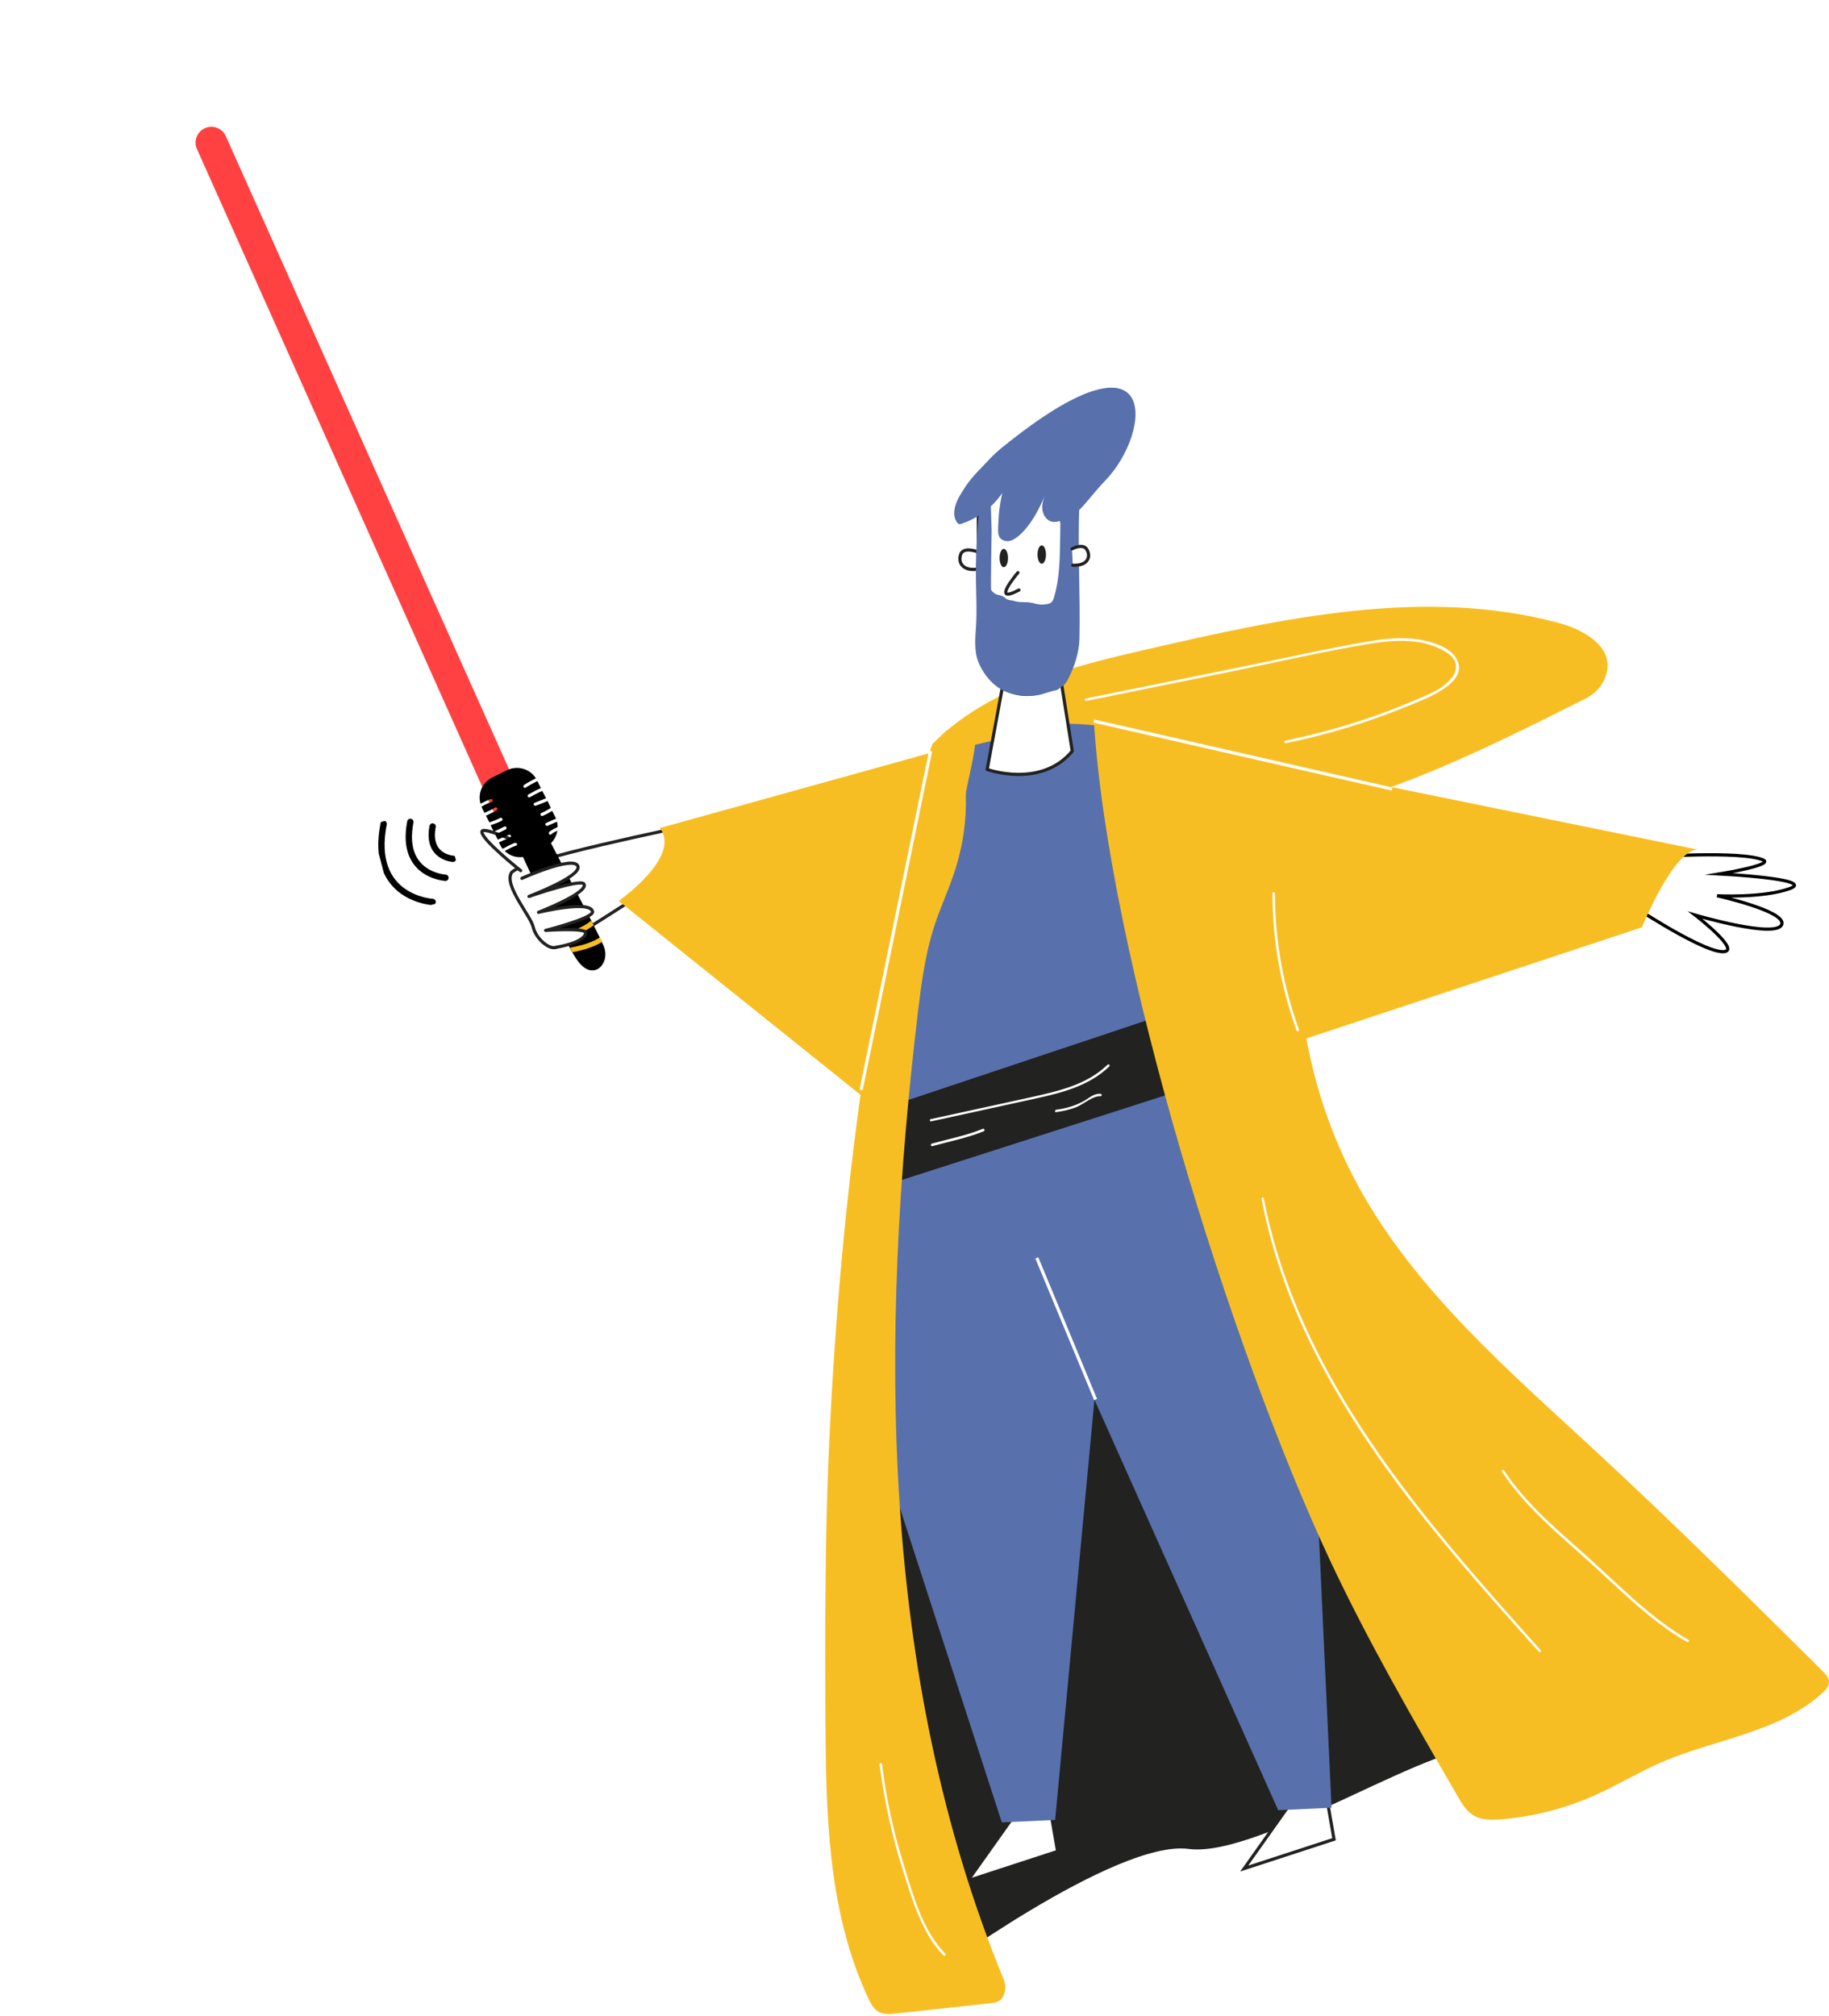 <?xml version="1.0" encoding="UTF-8"?> <svg xmlns="http://www.w3.org/2000/svg" width="578" height="637" viewBox="0 0 578 637" fill="none"> <g filter="url(#filter0_d_413_2031)"> <path d="M162.133 254.067C159.61 255.238 156.641 254.035 155.527 251.567L62.25 43.109C61.079 40.587 62.282 37.618 64.75 36.504C67.273 35.333 70.241 36.536 71.355 39.004L164.633 247.462C165.804 249.984 164.658 253.007 162.133 254.067Z" fill="#FF4142"></path> </g> <path d="M217 261C217 261 164.008 271.767 161.61 275.764C159.212 279.76 167.71 289.368 168.519 292.953C169.328 296.538 173.519 300.096 175.662 299.322C177.806 298.549 204.012 281.603 204.012 281.603L217 261Z" fill="white" stroke="#222221" stroke-miterlimit="10" stroke-linecap="round" stroke-linejoin="round"></path> <path d="M309.692 227.113C309.692 227.113 244.537 365.029 279.82 588.798L293.619 624.787C293.619 624.787 352.658 581.115 375.631 584.172C398.604 587.23 456.86 547.4 470.659 552.732C484.458 558.063 544.203 545.048 543.498 534.306C542.792 523.565 416.951 440.141 411.619 408.701C406.288 377.26 372.574 217.861 372.574 217.861L309.692 227.113Z" fill="#222221"></path> <path d="M322.707 570.451L305.85 594.208L334.233 584.956L331.175 567.393L322.707 570.451Z" fill="white" stroke="#222221" stroke-miterlimit="10"></path> <path d="M520.446 270.785C520.446 270.785 550.397 268.668 557.219 271.726C560.747 273.294 543.419 276.117 543.419 276.117C543.419 276.117 574.076 277.685 565.608 280.743C557.14 283.801 542.635 283.017 542.635 283.017C542.635 283.017 564.197 287.799 563.099 291.955C561.845 296.816 535.735 289.132 535.735 289.132C535.735 289.132 551.573 301.363 543.89 300.658C536.206 299.874 513.468 284.585 513.468 284.585L520.446 270.785Z" fill="white" stroke="black" stroke-miterlimit="10"></path> <path d="M410.051 566.609L393.194 590.366L421.577 581.114L418.519 563.551L410.051 566.609Z" fill="white" stroke="#222221" stroke-miterlimit="10"></path> <path d="M208.549 261.612L305.066 234.797L295.893 365.107L195.533 284.663C195.533 284.584 215.448 270.785 208.549 261.612Z" fill="#F7BE24"></path> <path d="M403.152 331.314L518.878 292.974C518.878 292.974 528.836 268.433 536.52 268.433L397.82 240.129L403.152 331.314Z" fill="#F7BE24"></path> <path d="M403.936 571.941L420.793 571.157L411.619 373.496L321.923 388.785L403.936 571.941Z" fill="#5871AC"></path> <path d="M492.691 196.849C450.352 185.402 405.504 195.281 362.773 205.081C338.232 210.727 312.28 217.156 294.638 235.111C291.267 243.657 293.933 252.36 298.951 260.044C303.969 267.727 311.574 273.373 319.571 277.842C333.135 285.447 349.287 290.151 364.262 285.918C376.023 282.546 385.51 274.078 395.938 267.571C411.541 257.848 429.496 252.674 446.667 246.009C465.249 238.717 483.125 229.701 501.002 220.762C504.06 219.273 506.412 216.685 507.51 213.471C510.411 204.533 500.767 199.044 492.691 196.849Z" fill="#F7BE24"></path> <path d="M303.812 236.287L277.938 380.004C277.938 380.004 359.323 407.603 395.468 385.101L364.811 235.895C364.106 230.641 342.23 228.289 336.899 228.76L303.812 236.287Z" fill="#5871AC"></path> <path d="M351.796 378.828L333.449 574.999L316.592 575.783L272.136 438.651L278.251 374.986L351.796 378.828Z" fill="#5871AC"></path> <path d="M276.213 351.15L372.26 319.083L377.356 343.153L277.232 375.299L276.213 351.15Z" fill="#222221"></path> <path d="M317.454 213.471L311.966 243.108C311.966 243.108 328.98 249.224 338.859 237.306L334.468 209.707L317.454 213.471Z" fill="white" stroke="#222221" stroke-miterlimit="10" stroke-linecap="round" stroke-linejoin="round"></path> <path d="M575.958 527.956C552.201 504.356 528.365 480.755 503.746 458.018C476.382 432.693 447.529 407.838 429.496 375.221C411.071 341.742 405.582 301.363 414.364 264.199C415.697 258.632 416.402 251.105 411.227 248.832C409.894 248.204 382.845 230.485 381.433 230.485C363.87 230.641 345.68 227.74 345.68 227.74C350.306 301.755 388.725 425.323 420.087 492.516C432.162 518.312 446.432 543.01 460.701 567.629C462.034 569.903 463.446 572.333 465.798 573.666C468.228 575.077 471.208 574.999 474.03 574.842C484.458 574.058 494.729 571.392 504.295 567.08C511.273 563.944 517.859 559.945 524.837 556.887C541.93 549.439 562.08 547.479 575.879 534.934C576.977 533.993 578.075 532.738 577.996 531.249C577.918 529.994 576.898 528.896 575.958 527.956Z" fill="#F7BE24"></path> <path d="M309.143 174.424C309.143 174.424 304.282 172.386 303.498 175.444C302.714 178.502 305.145 180.54 309.222 179.756" fill="white"></path> <path d="M309.143 174.424C309.143 174.424 304.282 172.386 303.498 175.444C302.714 178.502 305.145 180.54 309.222 179.756" stroke="#222221" stroke-miterlimit="10"></path> <path d="M324.589 219.429C316.043 219.429 309.143 212.529 309.143 203.983V159.135C309.143 150.589 316.043 143.689 324.589 143.689C333.135 143.689 340.035 150.589 340.035 159.135V204.062C339.957 212.529 333.057 219.429 324.589 219.429Z" fill="white" stroke="#222221" stroke-width="0.925" stroke-miterlimit="10"></path> <path d="M316.749 141.337C315.416 142.435 314.083 143.611 312.907 144.866C308.908 149.099 306.634 151.138 304.204 155.137C302.871 157.254 301.616 159.449 301.538 162.115C301.538 163.056 301.773 163.997 302.244 164.781C302.4 165.094 302.714 165.408 303.028 165.565C303.341 165.643 303.733 165.565 304.047 165.408C309.143 163.683 313.691 160.233 316.749 155.764C315.886 159.449 315.494 163.212 315.416 167.054C315.416 168.074 315.416 169.171 316.043 169.955C316.749 170.818 318.003 171.131 319.101 170.896C320.198 170.661 321.139 169.955 322.002 169.25C325.844 165.878 328.196 161.174 330.234 156.548C329.686 157.802 329.293 159.214 329.372 160.547C329.45 162.507 330.626 164.467 332.508 164.859C333.449 165.016 334.39 164.781 335.252 164.545C341.289 162.742 343.25 158.116 349.287 151.844C364.262 136.319 367.085 100.566 316.749 141.337Z" fill="#5871AC"></path> <path d="M335.174 160.547C335.095 163.996 335.095 167.446 335.017 170.896C334.939 176.933 334.782 183.127 333.057 188.851C332.9 189.4 332.665 189.949 332.273 190.262C331.881 190.654 331.254 190.811 330.705 190.889C327.804 191.438 326.784 190.184 323.805 190.262C323.178 190.262 321.296 190.184 320.747 189.949C319.963 189.635 318.473 189.713 317.846 189.086C317.141 188.381 316.278 188.067 315.259 187.91C314.475 187.753 313.612 187.048 313.22 186.342C313.063 186.028 313.377 167.76 313.377 167.446C312.985 159.057 313.534 149.256 309.614 159.919C308.673 167.133 308.281 176.855 308.438 184.068C308.516 188.851 308.751 193.085 308.438 197.868C308.202 201.553 307.81 205.708 309.143 209.08C310.554 212.608 313.063 215.822 316.278 217.783C317.846 218.724 320.12 219.429 321.923 219.664C323.413 219.821 326.157 219.9 327.725 219.664C329.842 219.351 331.567 218.488 333.684 218.096C334.468 217.939 335.252 217.077 335.879 216.685C336.585 216.215 337.056 215.509 337.448 214.725C339.486 210.883 341.054 206.1 341.133 201.788C341.446 187.596 340.505 172.699 341.133 158.508C341.211 157.567 339.094 157.41 338.31 156.94C337.683 156.469 336.742 156.705 336.193 157.175C335.644 157.724 335.331 158.43 335.095 159.214C334.547 161.174 334.547 163.369 335.095 165.329" fill="#5871AC"></path> <path d="M329.215 178.109C329.951 178.109 330.548 176.811 330.548 175.208C330.548 173.606 329.951 172.307 329.215 172.307C328.479 172.307 327.882 173.606 327.882 175.208C327.882 176.811 328.479 178.109 329.215 178.109Z" fill="#222221"></path> <path d="M317.219 179.207C317.955 179.207 318.552 177.908 318.552 176.306C318.552 174.704 317.955 173.405 317.219 173.405C316.483 173.405 315.886 174.704 315.886 176.306C315.886 177.908 316.483 179.207 317.219 179.207Z" fill="#222221"></path> <path d="M321.688 180.932C321.688 180.932 312.828 191.282 322.002 186.421" stroke="#222221" stroke-miterlimit="10" stroke-linecap="round" stroke-linejoin="round"></path> <path d="M338.781 173.405C338.781 173.405 342.309 171.523 343.485 173.64C344.739 175.757 343.955 178.815 339.016 178.58" fill="white"></path> <path d="M338.781 173.405C338.781 173.405 342.309 171.523 343.485 173.64C344.739 175.757 343.955 178.815 339.016 178.58" stroke="#222221" stroke-miterlimit="10" stroke-linecap="round" stroke-linejoin="round"></path> <path d="M317.062 625.1C277.859 529.445 277.859 422.265 290.091 319.71C291.188 310.694 292.364 301.677 295.109 293.052C297.147 286.623 300.127 280.507 302.087 274.078C304.361 266.708 305.458 259.024 305.223 251.262C305.145 248.753 309.379 234.327 307.889 232.21C306.399 230.171 301.146 229.387 299.029 230.877L295.736 234.248C294.952 235.111 294.325 236.13 294.011 237.306C274.096 308.185 264.844 388.315 261.786 461.781C260.689 488.518 260.767 515.332 260.845 542.147C261.002 572.569 261.473 604.009 274.488 631.53C275.194 633.019 276.056 634.666 277.467 635.528C279.192 636.547 281.309 636.391 283.269 636.155C293.149 635.058 303.028 634.038 312.907 632.941C314.788 632.706 316.749 632.47 317.454 629.569C317.846 628.08 317.689 626.512 317.062 625.1Z" fill="#F7BE24"></path> <path d="M327.647 397.41L346.229 442.18" stroke="white" stroke-miterlimit="10"></path> <path d="M345.68 227.819L439.924 249.302" stroke="white" stroke-miterlimit="10"></path> <path d="M294.089 237.306L272.136 344.33" stroke="white" stroke-miterlimit="10"></path> <path d="M343.25 221.468C358.46 218.41 373.671 215.274 388.882 212.216C403.465 209.237 417.97 205.865 432.632 203.435C439.767 202.259 447.608 201.632 454.429 204.689C456.624 205.709 459.369 207.12 459.996 209.629C460.623 212.295 458.741 214.49 456.938 216.058C454.507 218.175 451.371 219.43 448.392 220.684C434.828 226.643 420.636 231.034 406.131 234.013C405.661 234.091 405.817 234.876 406.366 234.797C419.46 232.131 432.397 228.211 444.785 223.115C449.489 221.155 465.014 215.901 460.153 207.904C457.879 204.219 452.155 202.651 448.235 202.024C443.06 201.24 437.729 201.788 432.554 202.651C418.676 205.003 404.877 208.218 391.077 210.962C375.082 214.176 359.166 217.469 343.171 220.684C342.623 220.841 342.779 221.547 343.25 221.468Z" fill="white"></path> <path d="M402.132 282.311C402.132 297.129 404.72 311.634 409.738 325.59C409.894 326.061 410.678 325.826 410.522 325.355C405.504 311.477 402.916 297.051 402.916 282.311C402.916 281.762 402.132 281.762 402.132 282.311Z" fill="white"></path> <path d="M398.682 378.828C409.581 435.672 448.94 480.206 486.34 521.918C486.653 522.31 487.202 521.761 486.889 521.369C449.568 479.736 410.286 435.28 399.388 378.593C399.388 378.122 398.604 378.279 398.682 378.828Z" fill="white"></path> <path d="M474.657 464.996C481.871 475.972 492.22 484.44 501.864 493.143C511.822 502.082 521.466 512.117 533.148 518.782C533.618 519.017 534.01 518.39 533.54 518.076C521.936 511.412 512.292 501.454 502.413 492.516C492.769 483.813 482.42 475.502 475.285 464.525C475.049 464.133 474.422 464.525 474.657 464.996Z" fill="white"></path> <path d="M176.379 271.964C176.379 271.964 152.859 260.394 152.305 262.681C151.751 264.968 164.532 275.082 164.532 275.082" fill="white"></path> <path d="M176.379 271.964C176.379 271.964 152.859 260.394 152.305 262.681C151.751 264.968 164.532 275.082 164.532 275.082" stroke="#222221" stroke-miterlimit="10" stroke-linecap="round" stroke-linejoin="round"></path> <path d="M277.938 557.436C279.427 568.648 281.78 579.781 285.23 590.601C288.131 599.696 291.267 610.908 298.166 617.808C298.558 618.2 299.107 617.573 298.715 617.259C291.58 610.046 288.444 598.442 285.543 588.955C282.329 578.684 280.055 568.099 278.722 557.357C278.722 556.965 277.938 556.965 277.938 557.436Z" fill="white"></path> <path d="M191.3 301.546C191.352 303.652 190.079 306.012 187.983 306.507C185.115 307.132 182.827 304.304 181.378 301.733C181.205 301.46 181.089 301.241 180.916 300.968C180.626 300.476 180.394 300.038 180.105 299.546C179.583 298.616 179.004 297.632 178.482 296.702C178.193 296.21 177.96 295.772 177.671 295.28C177.149 294.35 176.627 293.42 176.105 292.49C175.873 292.052 175.583 291.56 175.351 291.122C170.876 282.746 166.674 274.198 162.91 265.416L162.358 265.541C162.085 261.166 164.196 256.789 167.794 254.261C173.554 265.267 179.259 276.33 185.019 287.336C185.251 287.774 185.484 288.212 185.717 288.65C186.125 289.472 186.53 290.183 186.939 291.005C187.171 291.443 187.461 291.935 187.639 292.429C188.164 293.47 188.688 294.511 189.213 295.552C189.329 295.771 189.502 296.044 189.564 296.32C189.797 296.758 190.029 297.196 190.208 297.691C190.846 298.84 191.322 300.159 191.3 301.546Z" fill="black"></path> <path d="M174.124 263.645C173.635 264.045 173.17 263.169 173.659 262.769C174.421 262.196 175.297 261.73 176.23 261.319C176.216 260.765 176.146 260.157 176.022 259.605C175.035 260.073 173.991 260.487 173.059 260.898C172.51 261.133 171.991 260.314 172.594 260.022C173.58 259.554 174.678 259.084 175.722 258.67C175.662 258.505 175.605 258.451 175.546 258.286L174.497 256.204C173.512 256.783 172.528 257.362 171.485 257.775C170.936 258.011 170.471 257.135 171.02 256.899C172.063 256.486 173.101 255.85 174.086 255.272L173.034 253.079C171.882 253.606 170.673 254.079 169.354 254.555C168.805 254.791 168.34 253.915 168.889 253.679C170.098 253.206 171.306 252.733 172.569 252.203L171.346 249.848C171.292 249.905 171.292 249.905 171.238 249.962C169.919 250.438 168.719 251.243 167.459 251.884C166.856 252.176 166.447 251.355 166.994 251.008C168.253 250.368 169.4 249.619 170.773 249.086C170.827 249.029 170.884 249.083 170.938 249.026L169.829 246.78C168.57 247.421 167.31 248.061 166.109 248.867C165.563 249.213 165.098 248.337 165.644 247.991C166.845 247.185 168.104 246.545 169.364 245.904C167.461 242.9 163.494 241.722 160.207 243.355L155.495 245.688C152.426 247.205 150.904 250.737 151.87 253.929C152.91 253.405 154.005 252.823 155.106 252.464C155.711 252.283 155.901 253.221 155.295 253.402C154.195 253.762 153.154 254.286 152.17 254.865C152.172 254.976 152.286 255.084 152.289 255.195L153.105 256.838C154.257 256.311 155.355 255.841 156.447 255.148C156.993 254.802 157.458 255.678 156.912 256.024C155.874 256.66 154.722 257.187 153.57 257.714L154.676 259.85C155.831 259.434 156.985 259.017 158.08 258.436C158.626 258.09 159.091 258.966 158.545 259.312C157.45 259.893 156.296 260.31 155.031 260.729L156.023 262.757C157.121 262.286 158.272 261.759 159.367 261.177C159.913 260.831 160.379 261.707 159.832 262.053C158.737 262.635 157.586 263.162 156.488 263.632L157.305 265.276C158.511 264.692 159.719 264.219 160.928 263.746C161.476 263.51 161.722 264.503 161.117 264.684C159.962 265.1 158.811 265.628 157.659 266.155L158.067 266.977C158.3 267.415 158.532 267.853 158.873 268.177C160.187 267.48 161.444 266.728 162.874 266.249C163.48 266.068 163.669 267.006 163.064 267.187C161.798 267.606 160.649 268.245 159.5 268.883C161.601 270.883 164.832 271.47 167.571 270.072L172.283 267.738C174.419 266.632 175.811 264.602 176.146 262.431C175.378 262.782 174.667 263.188 174.124 263.645Z" fill="black"></path> <path d="M187.636 292.319C185.079 294.322 181.618 295.682 178.479 296.591C178.19 296.099 177.958 295.661 177.668 295.169C180.807 294.26 184.324 292.954 186.825 290.897C187.171 291.443 187.404 291.881 187.636 292.319Z" fill="#F7BE24"></path> <path d="M190.316 297.577C187.585 299.308 184.114 300.224 180.913 300.857C180.624 300.365 180.391 299.927 180.102 299.435C183.249 298.859 186.942 297.937 189.616 296.152C189.851 296.701 190.083 297.139 190.316 297.577Z" fill="#F7BE24"></path> <path d="M185.66 288.596C184.565 289.177 183.413 289.704 182.205 290.178C180.228 291.002 178.252 291.827 176.213 292.376C175.981 291.938 175.692 291.446 175.459 291.008C178.547 290.267 182.288 289.066 185.016 287.225C185.195 287.72 185.427 288.158 185.66 288.596Z" fill="#F7BE24"></path> <path d="M164.925 277.512C164.925 277.512 181.381 270.122 182.633 273.696C183.766 276.941 167.172 283.225 167.172 283.225C167.172 283.225 183.504 277.557 184.545 279.306C186.165 282.039 170.179 288.254 170.179 288.254C170.179 288.254 186.662 284.246 187.255 288.058C187.582 290.102 172.426 293.966 172.426 293.966C172.426 293.966 185.325 293.041 185.09 294.766C184.725 297.991 175.552 299.325 175.552 299.325" fill="white"></path> <path d="M164.925 277.512C164.925 277.512 181.381 270.122 182.633 273.696C183.766 276.941 167.172 283.225 167.172 283.225C167.172 283.225 183.504 277.557 184.545 279.306C186.165 282.039 170.179 288.254 170.179 288.254C170.179 288.254 186.662 284.246 187.255 288.058C187.582 290.102 172.426 293.966 172.426 293.966C172.426 293.966 185.325 293.041 185.09 294.766C184.725 297.991 175.552 299.325 175.552 299.325" stroke="#222221" stroke-miterlimit="10" stroke-linecap="round" stroke-linejoin="round"></path> <path d="M294.325 354.287C305.458 351.856 316.513 349.425 327.647 346.995C335.88 345.192 344.269 342.996 350.541 336.959C350.933 336.645 350.385 336.018 349.993 336.41C343.093 343.075 333.684 344.878 324.668 346.917C314.475 349.112 304.361 351.386 294.168 353.581C293.619 353.659 293.854 354.443 294.325 354.287Z" fill="white"></path> <path d="M294.638 362.127C299.97 360.638 305.693 359.54 310.868 357.423C311.339 357.266 311.104 356.482 310.633 356.639C305.458 358.756 299.813 359.854 294.403 361.343C294.011 361.5 294.168 362.284 294.638 362.127Z" fill="white"></path> <path d="M333.763 351.386C335.958 351.072 338.153 350.602 340.27 349.739C342.544 348.798 345.288 346.211 347.797 346.368C348.268 346.368 348.268 345.584 347.797 345.584C345.837 345.427 344.504 346.681 342.936 347.622C340.113 349.269 337.056 350.21 333.841 350.602C333.292 350.68 333.292 351.464 333.763 351.386Z" fill="white"></path> <g clip-path="url(#clip0_413_2031)"> <path d="M143.159 271.342C143.159 271.342 134.841 270.872 136.716 261.127" stroke="black" stroke-width="2" stroke-miterlimit="10" stroke-linecap="round"></path> <path d="M140.773 277.329C140.773 277.329 126.385 276.605 129.678 259.669" stroke="black" stroke-width="2" stroke-miterlimit="10" stroke-linecap="round"></path> <path d="M136.718 284.976C136.718 284.976 116.563 283.917 121.243 260.286" stroke="black" stroke-width="2" stroke-miterlimit="10" stroke-linecap="round"></path> </g> <defs> <filter id="filter0_d_413_2031" x="21.798" y="0.053" width="183.295" height="298.466" filterUnits="userSpaceOnUse" color-interpolation-filters="sRGB"> <feFlood flood-opacity="0" result="BackgroundImageFix"></feFlood> <feColorMatrix in="SourceAlpha" type="matrix" values="0 0 0 0 0 0 0 0 0 0 0 0 0 0 0 0 0 0 127 0" result="hardAlpha"></feColorMatrix> <feOffset dy="4"></feOffset> <feGaussianBlur stdDeviation="20"></feGaussianBlur> <feComposite in2="hardAlpha" operator="out"></feComposite> <feColorMatrix type="matrix" values="0 0 0 0 1 0 0 0 0 0.294 0 0 0 0 0 0 0 0 1 0"></feColorMatrix> <feBlend mode="normal" in2="BackgroundImageFix" result="effect1_dropShadow_413_2031"></feBlend> <feBlend mode="normal" in="SourceGraphic" in2="effect1_dropShadow_413_2031" result="shape"></feBlend> </filter> <clipPath id="clip0_413_2031"> <rect width="23.051" height="29.402" fill="white" transform="translate(147.074 283.039) rotate(165.137)"></rect> </clipPath> </defs> </svg> 